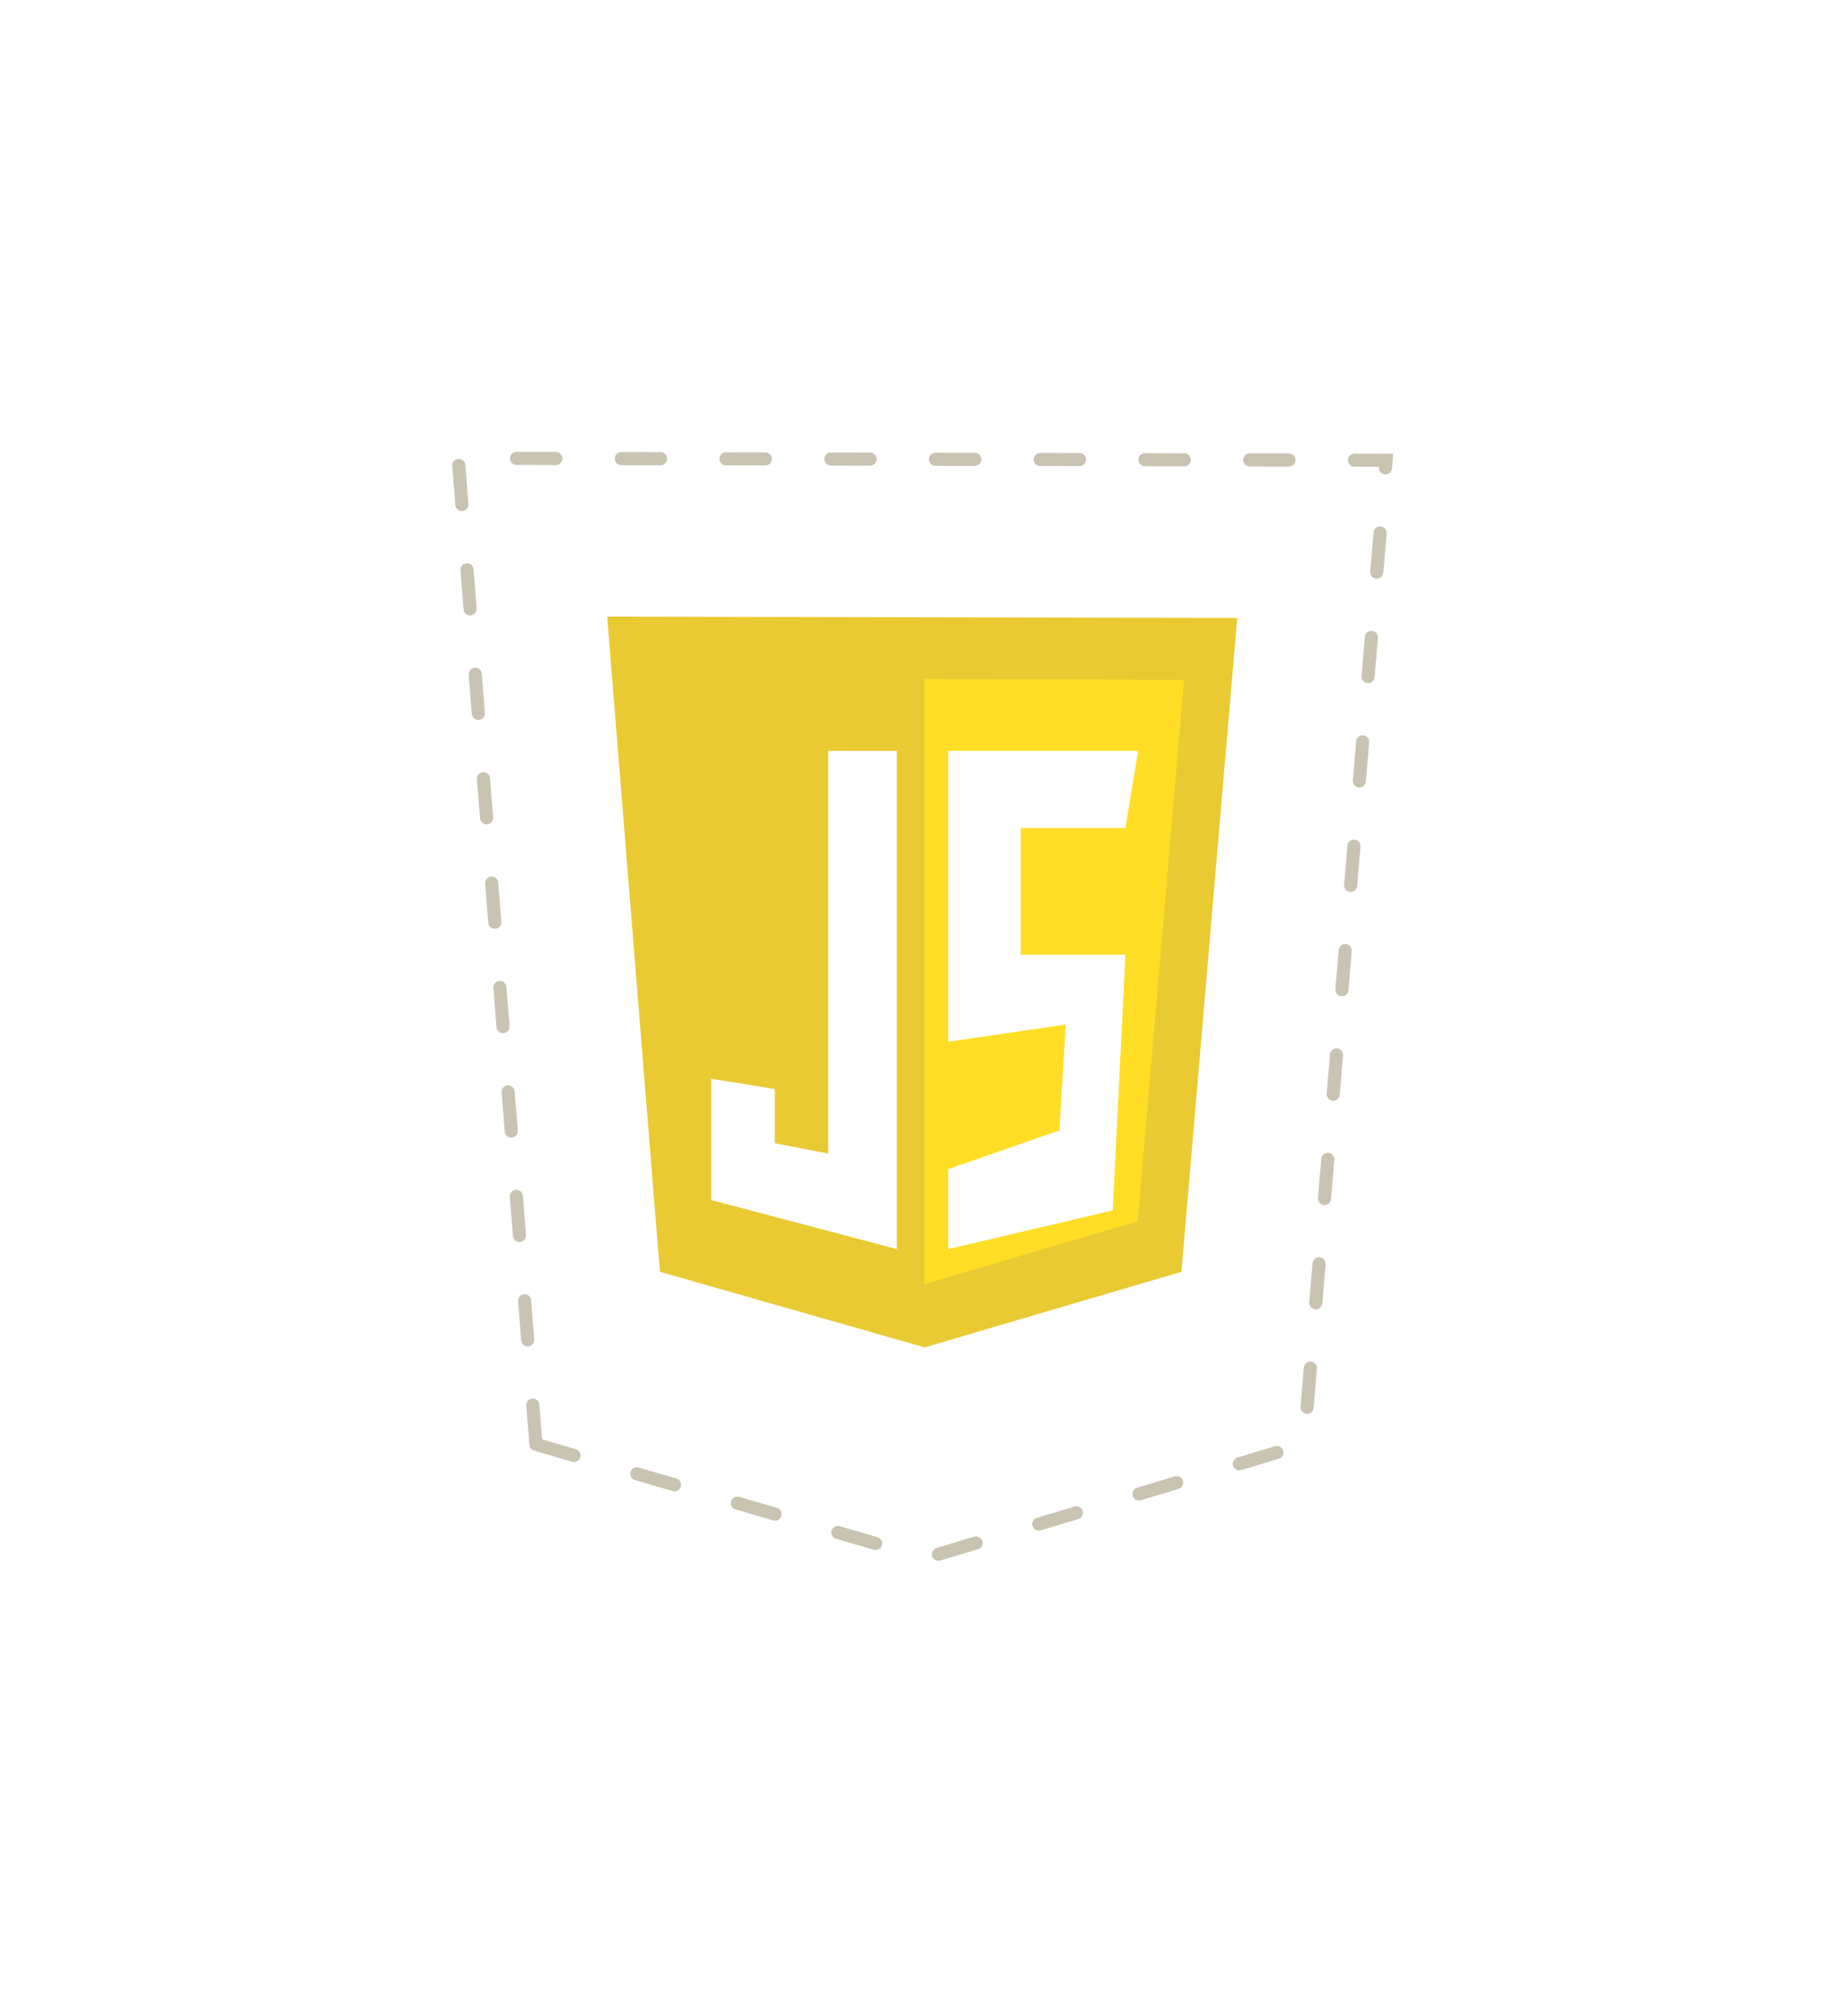 <svg width="141" height="154" viewBox="0 0 141 154" fill="none" xmlns="http://www.w3.org/2000/svg">
<g filter="url(#filter0_d_206_73)">
<path d="M40.935 108.312L35 33L105.875 33.151L99.6 108.312L70.705 117L40.935 108.312Z" fill="white"/>
<path d="M40.935 108.312L35 33L105.875 33.151L99.6 108.312L70.705 117L40.935 108.312Z" stroke="#C9C3B1" stroke-linecap="round" stroke-dasharray="3 5"/>
</g>
<g clip-path="url(#clip0_206_73)">
<path d="M50.405 97.134L46.375 47.093L94.5 47.194L90.239 97.134L70.619 102.906L50.405 97.134Z" fill="#E9CA32"/>
<path d="M70.619 98.074V51.859L90.437 51.926L86.903 93.274L70.619 98.074Z" fill="#FFDE25"/>
<path d="M68.497 57.347H63.258V88.106L59.182 87.317V83.177L54.331 82.388V91.655L68.497 95.401V57.347ZM72.427 57.347H86.932L85.962 63.242H77.964V72.917H85.962L84.991 92.444L72.427 95.401V89.289L80.916 86.331L81.406 78.247L72.427 79.568V57.347Z" fill="white"/>
</g>
<defs>
<filter id="filter0_d_206_73" x="0.459" y="0.499" width="139.959" height="153.023" filterUnits="userSpaceOnUse" color-interpolation-filters="sRGB">
<feFlood flood-opacity="0" result="BackgroundImageFix"/>
<feColorMatrix in="SourceAlpha" type="matrix" values="0 0 0 0 0 0 0 0 0 0 0 0 0 0 0 0 0 0 127 0" result="hardAlpha"/>
<feOffset dy="2"/>
<feGaussianBlur stdDeviation="17"/>
<feComposite in2="hardAlpha" operator="out"/>
<feColorMatrix type="matrix" values="0 0 0 0 0.333 0 0 0 0 0.318 0 0 0 0 1 0 0 0 0.1 0"/>
<feBlend mode="normal" in2="BackgroundImageFix" result="effect1_dropShadow_206_73"/>
<feBlend mode="normal" in="SourceGraphic" in2="effect1_dropShadow_206_73" result="shape"/>
</filter>
<clipPath id="clip0_206_73">
<rect width="48.125" height="56" fill="white" transform="translate(46.375 47)"/>
</clipPath>
</defs>
</svg>
